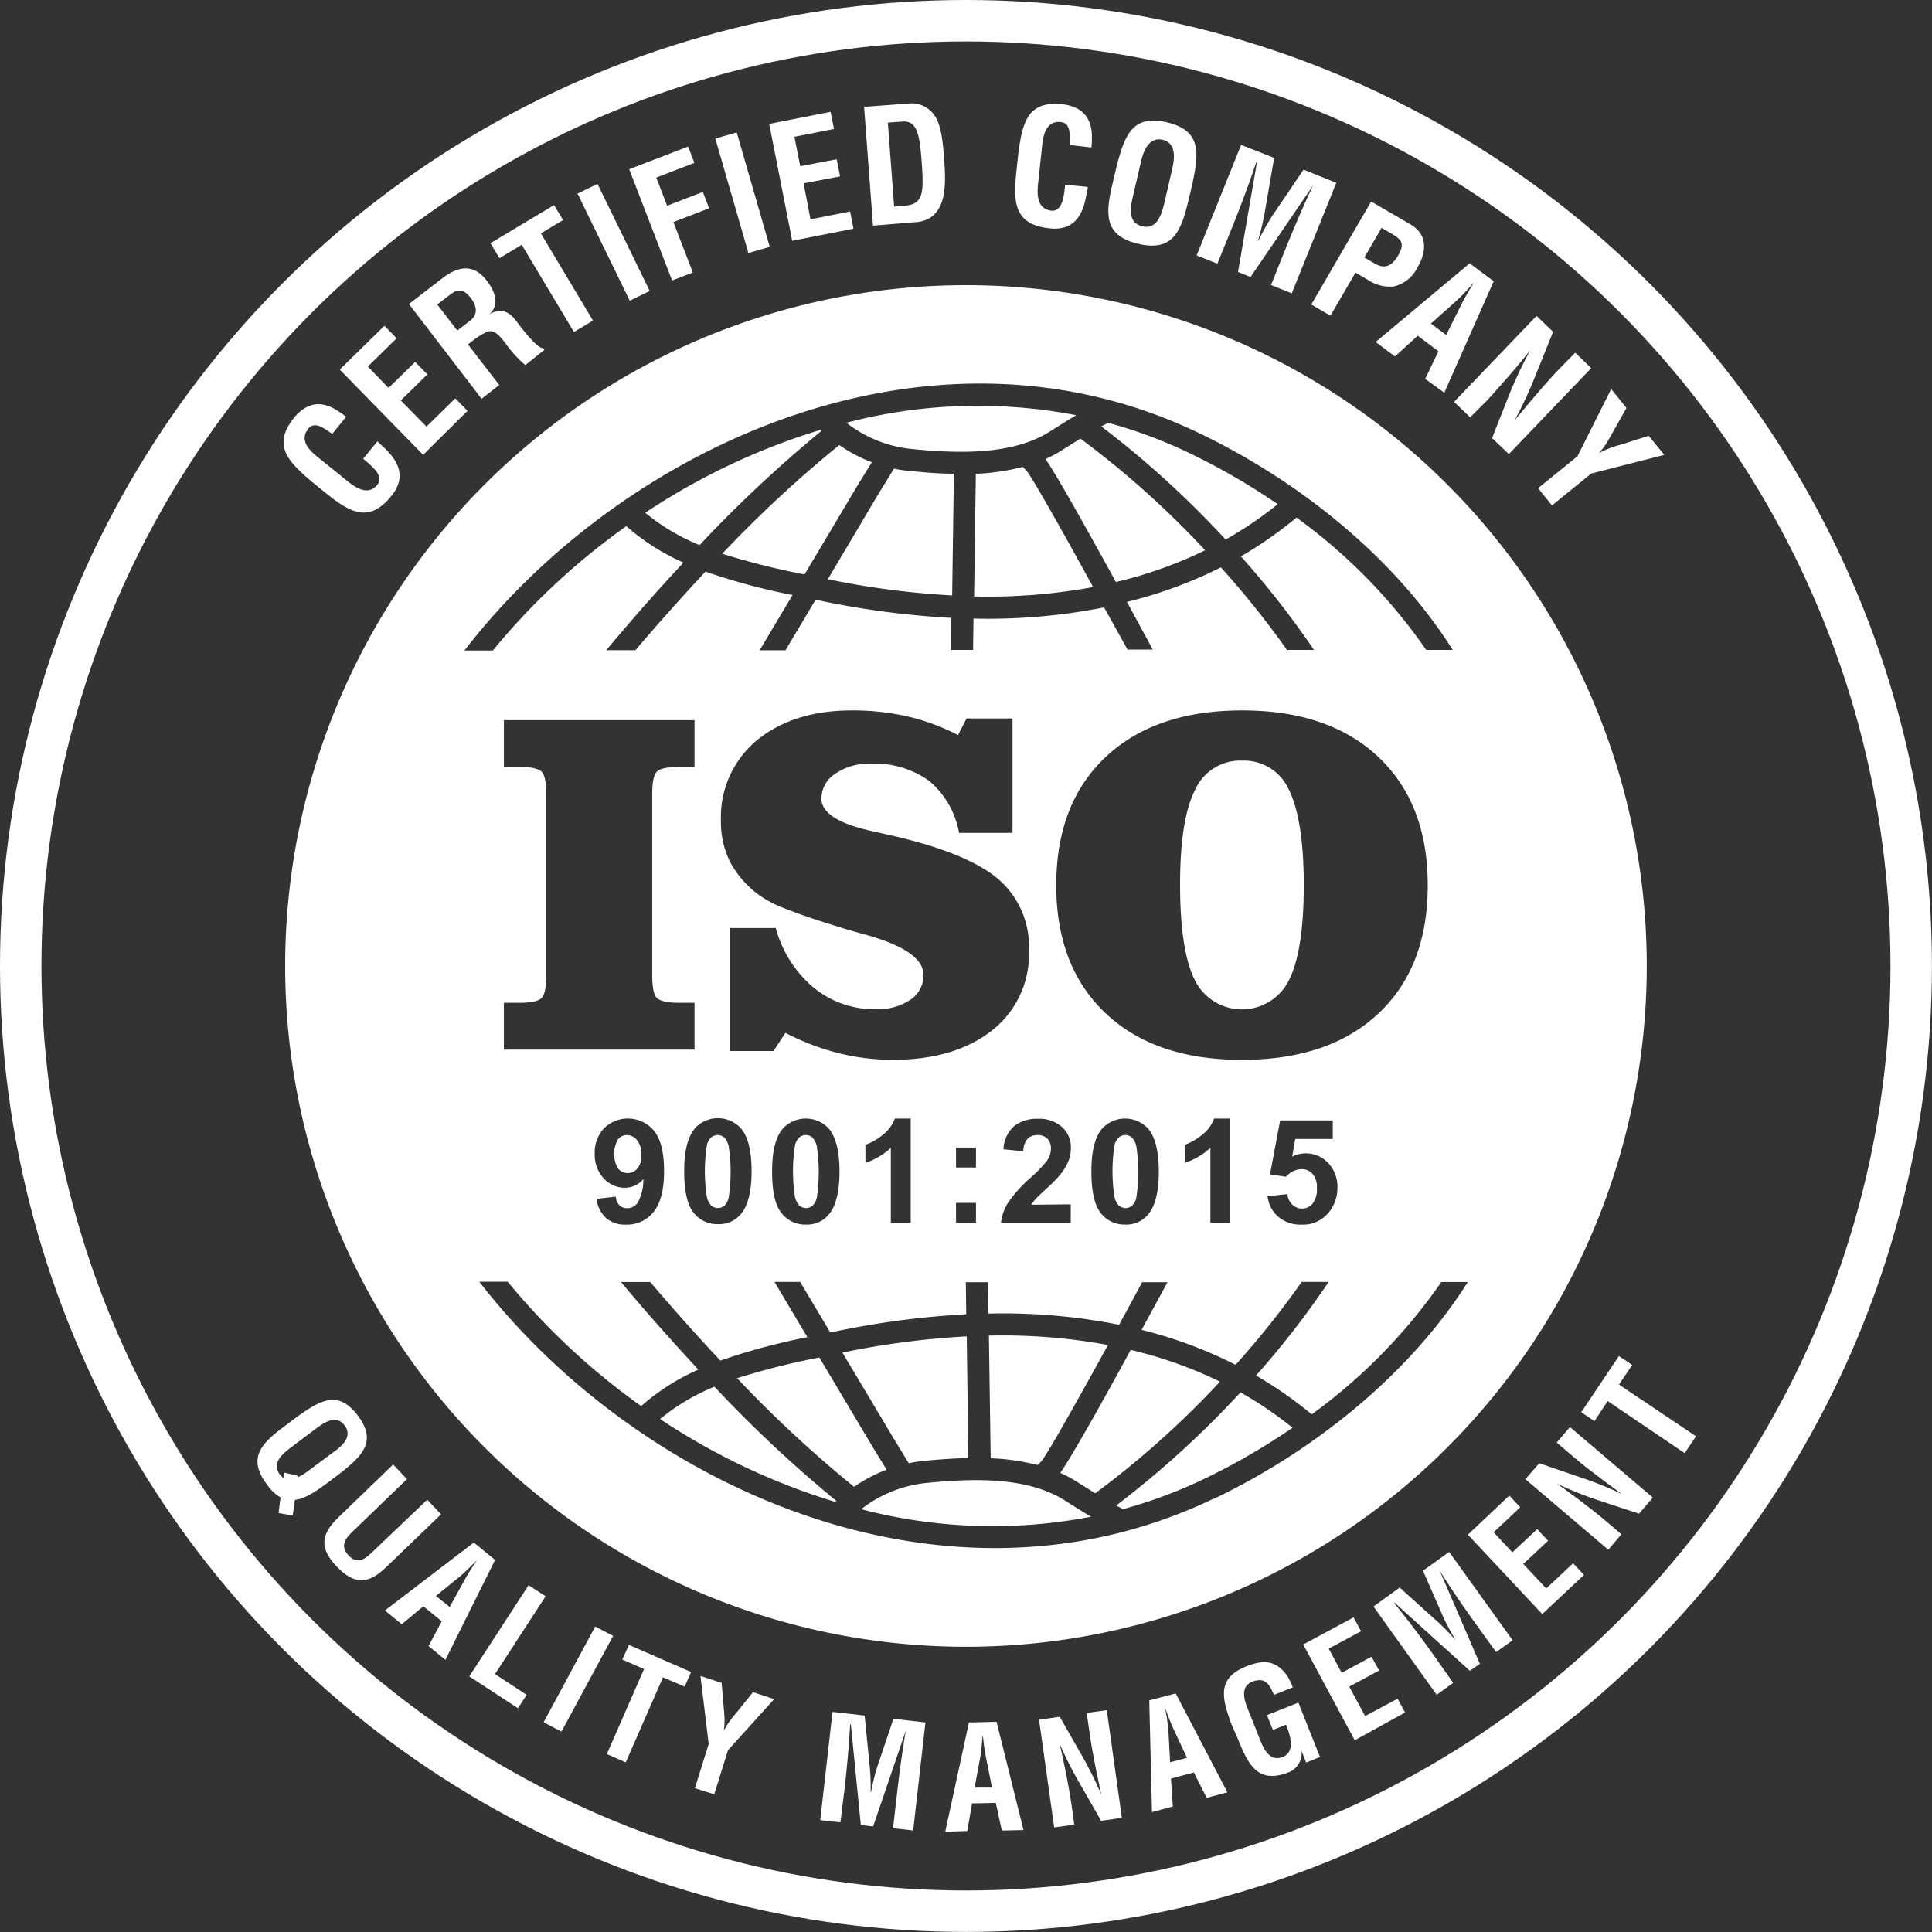 <svg id="Layer_1" data-name="Layer 1" xmlns="http://www.w3.org/2000/svg" viewBox="0 0 279.73 279.73"><rect x="0" y="0" width="279.73" height="279.73" fill="#333333" stroke="none"/><defs><style>.cls-1,.cls-3{fill:none;}.cls-2{fill:#fff;}.cls-3{stroke:#fff;stroke-miterlimit:10;stroke-width:6px;}</style></defs><path class="cls-1" d="M218.78,195.76A79.63,79.63,0,0,1,200,214.92,59.32,59.32,0,0,0,192,209.3a127.36,127.36,0,0,0,10.58-13.54h-3.9a130.83,130.83,0,0,1-9.57,12,63.79,63.79,0,0,0-13.61-5.06l3.75-6.9h-3.67c-1.06,2-2.19,4.06-3.34,6.16a86.35,86.35,0,0,0-18.91-1.62l-.06-4.54H150l.06,4.64A125.32,125.32,0,0,0,130.53,203l-.17,0L126,195.76h-3.74l4.76,8a92.6,92.6,0,0,0-12.6,3.39c-3.68-3.93-7.12-7.83-10.15-11.38h-4.23c3.24,3.85,7,8.22,11.19,12.68a32.43,32.43,0,0,0-8.28,5.28,99.57,99.57,0,0,1-19.32-18H79.54c22.69,29.36,67.18,50.15,106.29,31.42,15.62-7.47,28.94-18.89,36.78-31.42Zm-48.22,9.12c-4.52,8.24-8.86,16-9.67,16.86l-.52.52a31.69,31.69,0,0,0-6.79-1l-.26-17.76A84,84,0,0,1,170.56,204.88Zm-20.45-1.26.24,17.62c-2.22,0-4.44.21-6.57.42a18.47,18.47,0,0,0-2.06.33l-2.46-4-7.16-12A120.65,120.65,0,0,1,150.11,203.62Zm-19,24a96.43,96.43,0,0,1-25.38-12,30.35,30.35,0,0,1,7.87-4.68,186.79,186.79,0,0,0,17.66,16.56A1,1,0,0,0,131.09,227.62Zm-14.23-17.93a106.43,106.43,0,0,1,11.91-3l7.75,13,2,3.24a22,22,0,0,0-4.71,2.48A176.34,176.34,0,0,1,116.86,209.69Zm18,19a18.37,18.37,0,0,1,9.26-3.78c7-.7,14.85-.94,20.31,2.57,1.47.94,2.69,1.7,3.71,2.3A75,75,0,0,1,134.83,228.65Zm31.3-3.92a18.38,18.38,0,0,0-2.47-1.33c1.65-2.38,6.14-10.42,10.19-17.81a61.78,61.78,0,0,1,12.93,4.6,131.1,131.1,0,0,1-18.07,16.16C168,225.88,167.1,225.35,166.13,224.73Zm18.32-.45a68.71,68.71,0,0,1-11.71,4.36l-1-.52a138.67,138.67,0,0,0,18-16.38,55.66,55.66,0,0,1,7.54,5.12A96.52,96.52,0,0,1,184.45,224.28Z" transform="translate(-10.14 -10.14)"/><path class="cls-1" d="M100.82,86.28a32.43,32.43,0,0,0,8.28,5.28c-4.14,4.46-7.95,8.83-11.19,12.68h4.23c3-3.55,6.47-7.44,10.15-11.38a91.17,91.17,0,0,0,12.6,3.39l-4.76,8h3.74L128.21,97l.17,0a125.32,125.32,0,0,0,19.53,2.61l-.06,4.64h3.22l.06-4.54A86.35,86.35,0,0,0,170,98.08l3.35,6.16h3.66l-3.74-6.9a64.41,64.41,0,0,0,13.6-5,129.38,129.38,0,0,1,9.57,11.95h3.91A130,130,0,0,0,189.81,90.7a60.78,60.78,0,0,0,8.05-5.62,79.49,79.49,0,0,1,18.78,19.16h3.83c-7.85-12.53-21.17-23.95-36.78-31.42-39.12-18.74-83.61,2.06-106.3,31.42H81.5A99.28,99.28,0,0,1,100.82,86.28ZM148,96.38A120.65,120.65,0,0,1,130,94l7.17-12,2.45-4a19.24,19.24,0,0,0,2.06.33c2.13.21,4.35.38,6.58.42Zm3.22.1.25-17.76a31.78,31.78,0,0,0,6.8-1l.53.54c.8.9,5.13,8.6,9.65,16.84A84,84,0,0,1,151.18,96.48Zm19.41-25.12a68.71,68.71,0,0,1,11.71,4.36,96.64,96.64,0,0,1,12.84,7.42,56.94,56.94,0,0,1-7.54,5.12,138.74,138.74,0,0,0-18-16.38Zm14,18.45a61.9,61.9,0,0,1-12.92,4.6C167.66,87,163.17,79,161.51,76.6A17.91,17.91,0,0,0,164,75.27c1-.62,1.82-1.15,2.58-1.62A131.62,131.62,0,0,1,184.63,89.81ZM166,70.26c-1,.6-2.25,1.36-3.72,2.3-5.46,3.51-13.33,3.27-20.31,2.57a18.37,18.37,0,0,1-9.26-3.78A75.19,75.19,0,0,1,166,70.26Zm-29.6,6.82-2,3.24-7.74,13a106.6,106.6,0,0,1-11.92-3,176.52,176.52,0,0,1,17-15.72A21.76,21.76,0,0,0,136.37,77.08Zm-7.43-4.7.15.14a188,188,0,0,0-17.66,16.56,30.24,30.24,0,0,1-7.87-4.68A96.43,96.43,0,0,1,128.94,72.38Z" transform="translate(-10.14 -10.14)"/><path class="cls-2" d="M114.71,90.31a106.6,106.6,0,0,0,11.92,3l7.74-13,2-3.24a21.76,21.76,0,0,1-4.71-2.49A176.52,176.52,0,0,0,114.71,90.31Z" transform="translate(-10.14 -10.14)"/><path class="cls-2" d="M139.57,78l-2.45,4L130,94a120.65,120.65,0,0,0,18,2.35l.25-17.62c-2.23,0-4.45-.21-6.58-.42A19.24,19.24,0,0,1,139.57,78Z" transform="translate(-10.14 -10.14)"/><path class="cls-2" d="M129.09,72.52l-.15-.14a96.43,96.43,0,0,0-25.38,12,30.24,30.24,0,0,0,7.87,4.68A188,188,0,0,1,129.09,72.52Z" transform="translate(-10.14 -10.14)"/><path class="cls-2" d="M158.23,77.74a31.78,31.78,0,0,1-6.8,1l-.25,17.76a84,84,0,0,0,17.23-1.36c-4.52-8.24-8.85-15.94-9.65-16.84Z" transform="translate(-10.14 -10.14)"/><path class="cls-2" d="M187.6,88.26a56.94,56.94,0,0,0,7.54-5.12,96.64,96.64,0,0,0-12.84-7.42,68.71,68.71,0,0,0-11.71-4.36l-1,.52A138.74,138.74,0,0,1,187.6,88.26Z" transform="translate(-10.14 -10.14)"/><path class="cls-2" d="M190,120.27a7.16,7.16,0,0,0-6.84,4.26Q181,128.79,181,138.19q0,9.59,2.13,13.85a7.61,7.61,0,0,0,13.65,0c1.41-2.83,2.13-7.39,2.13-13.69s-.72-10.94-2.13-13.81A7.1,7.1,0,0,0,190,120.27Z" transform="translate(-10.14 -10.14)"/><path class="cls-2" d="M160.37,222.26l.52-.52c.81-.91,5.15-8.62,9.67-16.86a84,84,0,0,0-17.24-1.36l.26,17.76A31.69,31.69,0,0,1,160.37,222.26Z" transform="translate(-10.14 -10.14)"/><path class="cls-2" d="M136.52,219.69l-7.75-13a106.43,106.43,0,0,0-11.91,3,176.34,176.34,0,0,0,16.94,15.72,22,22,0,0,1,4.71-2.48Z" transform="translate(-10.14 -10.14)"/><path class="cls-2" d="M113.58,210.92a30.35,30.35,0,0,0-7.87,4.68,96.43,96.43,0,0,0,25.38,12,1,1,0,0,1,.15-.14A186.79,186.79,0,0,1,113.58,210.92Z" transform="translate(-10.14 -10.14)"/><path class="cls-2" d="M144.09,224.87a18.37,18.37,0,0,0-9.26,3.78,75,75,0,0,0,33.28,1.09c-1-.6-2.24-1.36-3.71-2.3C158.94,223.93,151.07,224.17,144.09,224.87Z" transform="translate(-10.14 -10.14)"/><path class="cls-2" d="M141.72,222a18.47,18.47,0,0,1,2.06-.33c2.13-.21,4.35-.38,6.57-.42l-.24-17.62a120.65,120.65,0,0,0-18,2.35l7.16,12Z" transform="translate(-10.14 -10.14)"/><path class="cls-2" d="M186.78,210.19a61.78,61.78,0,0,0-12.93-4.6c-4,7.39-8.54,15.43-10.19,17.81a18.38,18.38,0,0,1,2.47,1.33c1,.62,1.83,1.15,2.58,1.62A131.1,131.1,0,0,0,186.78,210.19Z" transform="translate(-10.14 -10.14)"/><path class="cls-2" d="M171.75,228.12l1,.52a68.71,68.71,0,0,0,11.71-4.36,96.52,96.52,0,0,0,12.83-7.42,55.66,55.66,0,0,0-7.54-5.12A138.67,138.67,0,0,1,171.75,228.12Z" transform="translate(-10.14 -10.14)"/><path class="cls-2" d="M162.25,72.56c1.47-.94,2.7-1.7,3.72-2.3a75.19,75.19,0,0,0-33.29,1.09,18.37,18.37,0,0,0,9.26,3.78C148.92,75.83,156.79,76.07,162.25,72.56Z" transform="translate(-10.14 -10.14)"/><path class="cls-2" d="M161.51,76.6c1.66,2.38,6.15,10.42,10.2,17.81a61.9,61.9,0,0,0,12.92-4.6,131.62,131.62,0,0,0-18.06-16.16c-.76.47-1.62,1-2.58,1.62A17.91,17.91,0,0,1,161.51,76.6Z" transform="translate(-10.14 -10.14)"/><circle class="cls-3" cx="139.86" cy="139.86" r="136.86"/><path class="cls-2" d="M64.78,74.05l.72.67c2.35,2.11,3.56,4.45,1.3,7.24-3.33,4.11-6.16,2.26-9.73-.63l-1.91-1.55c-3.33-2.87-5.65-5.2-2.41-9.2,1.85-2.2,4-2.53,6.44-.85a7.36,7.36,0,0,1,1.06.77l-2,2.46c-.94-.58-2.48-2-3.48-.74-1.59,2,.88,3.7,1.92,4.54l3.71,3c1.11.9,3,2.27,4.38.56,1.11-1.38-1.23-3-2.05-3.76Z" transform="translate(-10.14 -10.14)"/><path class="cls-2" d="M71.41,76,59.33,63.65l6.47-6.34,1.77,1.81L63.4,63.21l3,3.1,3.85-3.77,1.77,1.81-3.85,3.77,3.72,3.79,4.17-4.09,1.77,1.81Z" transform="translate(-10.14 -10.14)"/><path class="cls-2" d="M77.89,60l4.53,5.88-2.55,2L69.35,54.16l4.82-3.72c2.21-1.7,4.47-2.22,6.41.29,1.15,1.49,2,3.36.45,4.91l0,0c1.66-1,2.86-.35,3.87,1,.44.57,2.95,4,3.88,3.9l.19.25L86.2,63a16.86,16.86,0,0,1-2.94-3.25c-.67-.82-1.53-2-2.61-1.56a9.7,9.7,0,0,0-2.3,1.48Zm-1.54-2,2-1.54c.8-.7,1-1.76,0-3.12-1.18-1.53-2-1.3-3-.57l-1.9,1.46Z" transform="translate(-10.14 -10.14)"/><path class="cls-2" d="M81.15,45.35l9.21-5.52L91.66,42l-3.21,1.93L96,56.56l-2.76,1.65L85.68,45.58l-3.23,1.94Z" transform="translate(-10.14 -10.14)"/><path class="cls-2" d="M101.32,53.68,93.76,38.17l2.89-1.41,7.56,15.51Z" transform="translate(-10.14 -10.14)"/><path class="cls-2" d="M107.45,50.75l-6.21-16.11,8.53-3.28.91,2.36-5.52,2.13,1.57,4.08,5.17-2,.91,2.36-5.17,2,2.81,7.3Z" transform="translate(-10.14 -10.14)"/><path class="cls-2" d="M118.5,46.77,113.71,30.2l3.1-.89,4.78,16.57Z" transform="translate(-10.14 -10.14)"/><path class="cls-2" d="M124.84,45l-3.33-16.92,8.89-1.75.49,2.48-5.73,1.13.84,4.26,5.28-1,.49,2.48-5.28,1,1,5.21,5.74-1.13.48,2.49Z" transform="translate(-10.14 -10.14)"/><path class="cls-2" d="M136.54,42.81l-1.29-17.2,6.7-.5a4,4,0,0,1,3.47,1.7c.82,1.14,1.17,3,1.38,5.87.26,3.4.55,7.32-2,9a4.71,4.71,0,0,1-2.35.64ZM141,39.94c2.86-.21,2.94-1.74,2.56-6.71-.3-4.06-.83-5.64-2.76-5.49l-2.11.15.91,12.16Z" transform="translate(-10.14 -10.14)"/><path class="cls-2" d="M167.63,37.2c0,.32-.11.66-.17,1-.5,3.11-1.81,5.4-5.38,5-5.26-.57-5.24-3.94-4.75-8.52l.26-2.44c.61-4.36,1.3-7.57,6.43-7,2.85.35,4.29,2,4.21,4.94a8.16,8.16,0,0,1-.07,1.31L165,31.13c0-1.11.32-3.15-1.26-3.32-2.52-.27-2.63,2.74-2.78,4.07l-.51,4.76c-.15,1.42-.28,3.74,1.91,4,1.76.18,1.86-2.67,2-3.76Z" transform="translate(-10.14 -10.14)"/><path class="cls-2" d="M171.86,34c1.14-4.24,2.23-7.34,7.25-6.15s4.59,4.45,3.71,8.75l-.57,2.4c-1.06,4.48-2.17,7.66-7.32,6.44s-4.71-4.57-3.64-9Zm2.28,4.73c-.33,1.39-.76,3.67,1.39,4.18s2.81-1.77,3.19-3.38l1-4.3c.32-1.34,1.1-4.3-1.23-4.85s-3,2.39-3.27,3.69Z" transform="translate(-10.14 -10.14)"/><path class="cls-2" d="M186.4,48.32l-3-1.2,6.44-16L194.62,33l-1.39,8.06a37.87,37.87,0,0,1-.94,3.92h.05a38.76,38.76,0,0,1,1.95-3.5l4.59-6.78,4.74,1.91-6.45,16-3-1.2,2-5c1.28-3.18,2.62-6.33,4.09-9.43l0,0L191.2,50.25l-1.81-.73,2.73-15.83-.11,0c-1.08,3.25-2.3,6.46-3.58,9.64Z" transform="translate(-10.14 -10.14)"/><path class="cls-2" d="M200,54.23l8.67-14.91,5.69,3.31c2.66,1.55,2.23,4.17,1,6.26a5.14,5.14,0,0,1-3.45,2.73,5.63,5.63,0,0,1-3.64-.92l-1.87-1.09-3.63,6.24Zm7.68-6.81,1.49.87c1.22.71,2.33.66,3.39-1.14s.47-2.37-1.11-3.28l-1.27-.74Z" transform="translate(-10.14 -10.14)"/><path class="cls-2" d="M209.32,59.66l13.6-11.39,3.49,2.59L219.26,67,216.49,65l1.92-4-3-2.25-3.29,3Zm8-2.67,2.21,1.65,2.22-4.46c.35-.74.77-1.41,1.17-2.11.22-.33.41-.67.6-1l0,0c-.26.27-.53.56-.78.86-.55.59-1.07,1.17-1.68,1.72Z" transform="translate(-10.14 -10.14)"/><path class="cls-2" d="M238.21,61.21l2.32,2.23L228.6,75.89l-2.43-2.32,2.44-6.17a60.69,60.69,0,0,1,3.09-6.54l0,0c-.9,1.11-2,2.47-3.16,3.79s-2.27,2.6-3.22,3.6L223,70.56l-2.33-2.23,11.94-12.45,2.4,2.31-2.53,6.27A60.56,60.56,0,0,1,229.44,71l0,0c1-1.21,2.08-2.5,3.16-3.76s2.17-2.5,3.24-3.62Z" transform="translate(-10.14 -10.14)"/><path class="cls-2" d="M243.23,73.48a12.08,12.08,0,0,1-1.58,2.26l0,0a14.61,14.61,0,0,1,3.2-1.23l4-1.27L251.11,76l-10.57,2.7-5.7,4.62-2-2.5,5.7-4.62,4.88-9.73,2.21,2.74Z" transform="translate(-10.14 -10.14)"/><path class="cls-2" d="M50.47,229.21l.29-2.27a6,6,0,0,1-2-1.92c-2.91-3.86-.64-6,2.71-8.48l1.8-1.35c3.28-2.31,5.85-3.85,8.68-.09s.63,5.8-2.5,8.31l-1.79,1.35c-1.61,1.21-3.39,2.42-4.82,2.54l-.32,2.27Zm2.8-5.39,0,.2a7.51,7.51,0,0,0,1.36-.81l3.51-2.61c1-.73,3.28-2.23,1.89-4.08s-3.47,0-4.44.69l-3.49,2.63c-1,.78-2.68,2.14-1.47,3.75a3,3,0,0,0,.54.54l.1-.78Z" transform="translate(-10.14 -10.14)"/><path class="cls-2" d="M72,227.28l2,2.11L66.1,237c-2.51,2.42-4.49,2.76-7.16,0s-2.29-4.77.22-7.19l7.9-7.63,2,2.12-7.72,7.45c-1.09,1-2.1,2.18-.72,3.61s2.49.4,3.58-.65Z" transform="translate(-10.14 -10.14)"/><path class="cls-2" d="M65.87,243.32l12.87-9.84L81.82,236l-7.19,14.47-2.44-2,1.91-3.59-2.66-2.17-3.13,2.6Zm7.38-2.11,2,1.59,2.21-4c.35-.66.75-1.26,1.15-1.88.21-.29.4-.59.58-.88l0,0-.75.75c-.53.52-1,1-1.6,1.51Z" transform="translate(-10.14 -10.14)"/><path class="cls-2" d="M78.09,252.86l8.58-13.2,2.47,1.6-7.33,11.27,4.58,3-1.26,1.94Z" transform="translate(-10.14 -10.14)"/><path class="cls-2" d="M88.85,259.5l7.47-13.86L98.91,247l-7.48,13.86Z" transform="translate(-10.14 -10.14)"/><path class="cls-2" d="M101.2,248.3l9,3.93-.93,2.12L106.13,253l-5.39,12.31L98,264.11l5.39-12.31-3.15-1.38Z" transform="translate(-10.14 -10.14)"/><path class="cls-2" d="M115,258.2a11.08,11.08,0,0,1-.06,2.51l0,0a13.17,13.17,0,0,1,1.81-2.56l2.41-3,3.07,1-6.68,7.39-2,6.39-2.8-.88,2-6.39-1.19-9.86,3.06,1Z" transform="translate(-10.14 -10.14)"/><path class="cls-2" d="M131.82,274l-2.92-.33L130.68,258l4.65.53.74,7.44a32,32,0,0,1,.13,3.67h.05a35.27,35.27,0,0,1,.86-3.55L139.5,259l4.63.53-1.77,15.64-2.92-.33L140,270c.35-3.11.76-6.21,1.3-9.3h0l-4.74,13.89-1.78-.2-1.45-14.59-.1,0c-.17,3.13-.46,6.25-.81,9.36Z" transform="translate(-10.14 -10.14)"/><path class="cls-2" d="M147,275.35l3.43-15.82,4-.09,3.9,15.67-3.14.07-.87-4-3.44.07-.69,4Zm4.25-6.39,2.52,0-.89-4.46c-.16-.73-.24-1.44-.34-2.18,0-.35-.08-.71-.13-1h0c0,.33-.07.69-.08,1-.07.74-.12,1.45-.25,2.19Z" transform="translate(-10.14 -10.14)"/><path class="cls-2" d="M167.48,258.15l2.91-.4,2.18,15.59-3,.43-3-5.24a53.89,53.89,0,0,1-3-5.9h0c.29,1.28.63,2.84.94,4.41s.58,3.1.76,4.35l.41,2.93-2.91.41-2.19-15.6,3-.42,3.06,5.36a54.69,54.69,0,0,1,2.95,5.9h0c-.3-1.4-.62-2.91-.91-4.39s-.57-3-.76-4.37Z" transform="translate(-10.14 -10.14)"/><path class="cls-2" d="M176.93,272.51l-.39-16.18,3.83-1,7.48,14.31-3,.81L183,266.77l-3.32.88.27,4.05Zm2.63-7.21,2.44-.65-1.92-4.11c-.33-.68-.57-1.35-.84-2-.11-.34-.24-.67-.37-1h0a9.78,9.78,0,0,0,.17,1c.1.74.22,1.44.27,2.19Z" transform="translate(-10.14 -10.14)"/><path class="cls-2" d="M188.44,259.8c-1.37-3.78-2.18-6.67,2.19-8.41,2.35-.91,4.21-.95,5.85,1.34a9.76,9.76,0,0,1,.84,1.72l-2.73,1.09c-.63-1.47-1.19-2.6-3.08-1.94-2.15.85-.95,3.34-.5,4.47l1.61,4.06c.48,1.21,1.37,3.14,3.24,2.4,1.56-.62,1.41-2.48.47-4.67l-1.89.76-.86-2.15,4.55-1.81,3.13,7.87-2,.81-.67-1.68,0,0a3,3,0,0,1-1.77,3.05c-4.49,1.79-5.92-.94-7.47-4.85Z" transform="translate(-10.14 -10.14)"/><path class="cls-2" d="M206.29,262.11l-7.46-13.87,7.29-3.92,1.09,2-4.69,2.52,1.88,3.5,4.32-2.33,1.1,2-4.33,2.33,2.3,4.27,4.7-2.52,1.09,2Z" transform="translate(-10.14 -10.14)"/><path class="cls-2" d="M220.54,253.8l-2.39,1.72L209,242.74l3.8-2.74,5.55,5a33.47,33.47,0,0,1,2.56,2.63l0,0a36.07,36.07,0,0,1-1.74-3.22l-3-6.85,3.79-2.72,9.19,12.79-2.39,1.71-2.89-4c-1.83-2.54-3.6-5.12-5.27-7.77l0,0,5.81,13.48-1.45,1-10.87-9.84-.08.06c2,2.43,3.85,4.93,5.68,7.47Z" transform="translate(-10.14 -10.14)"/><path class="cls-2" d="M233.44,243.84l-10.77-11.5,6-5.66,1.58,1.69L226.4,232l2.71,2.9,3.59-3.36,1.58,1.68-3.59,3.36,3.32,3.55,3.89-3.65,1.58,1.69Z" transform="translate(-10.14 -10.14)"/><path class="cls-2" d="M235.54,219l1.91-2.24,12,10.21-2,2.33-5.75-1.89a52.88,52.88,0,0,1-6.13-2.46l0,0c1.06.76,2.35,1.7,3.62,2.67s2.5,1.93,3.46,2.75l2.25,1.91-1.9,2.24-12-10.21,2-2.31,5.84,2a51.75,51.75,0,0,1,6.13,2.46l0,0c-1.16-.84-2.39-1.76-3.6-2.67s-2.4-1.85-3.47-2.76Z" transform="translate(-10.14 -10.14)"/><path class="cls-2" d="M239.08,214.62l5.46-8.14,1.92,1.29-1.91,2.84,11.15,7.49-1.64,2.44L242.91,213,241,215.9Z" transform="translate(-10.14 -10.14)"/><path class="cls-2" d="M174,174.81a1.48,1.48,0,0,0-1.86,0,2.22,2.22,0,0,0-.64,1.2,24.17,24.17,0,0,0,0,7.4,2.55,2.55,0,0,0,.67,1.31,1.48,1.48,0,0,0,1.86,0,2.18,2.18,0,0,0,.64-1.2,24.91,24.91,0,0,0,0-7.38A2.67,2.67,0,0,0,174,174.81Z" transform="translate(-10.14 -10.14)"/><path class="cls-2" d="M127.74,174.81a1.43,1.43,0,0,0-.93-.33,1.48,1.48,0,0,0-.94.33,2.28,2.28,0,0,0-.63,1.2,24.17,24.17,0,0,0,0,7.4,2.55,2.55,0,0,0,.67,1.31,1.48,1.48,0,0,0,1.86,0,2.25,2.25,0,0,0,.64-1.2,24.91,24.91,0,0,0,0-7.38A2.67,2.67,0,0,0,127.74,174.81Z" transform="translate(-10.14 -10.14)"/><path class="cls-2" d="M150,51.43A98.57,98.57,0,1,0,248.57,150,98.57,98.57,0,0,0,150,51.43Zm33.69,21.39c15.61,7.47,28.93,18.89,36.78,31.42h-3.83a79.49,79.49,0,0,0-18.78-19.16,60.78,60.78,0,0,1-8.05,5.62,130,130,0,0,1,10.58,13.54h-3.91a129.38,129.38,0,0,0-9.57-11.95,64.41,64.41,0,0,1-13.6,5l3.74,6.9h-3.66L170,98.08a86.35,86.35,0,0,1-18.91,1.62l-.06,4.54h-3.22l.06-4.64A125.32,125.32,0,0,1,128.38,97l-.17,0-4.34,7.29h-3.74l4.76-8a91.17,91.17,0,0,1-12.6-3.39c-3.68,3.94-7.12,7.83-10.15,11.38H97.91c3.24-3.85,7-8.22,11.19-12.68a32.43,32.43,0,0,1-8.28-5.28,99.28,99.28,0,0,0-19.32,18H77.39C100.08,74.88,144.57,54.08,183.69,72.82Zm16.5,107.29a2.06,2.06,0,0,0-1.61-.69,3,3,0,0,0-2.23,1.1l-2.33-.34,1.47-7.82h7.62v2.69h-5.43l-.45,2.56a4.4,4.4,0,0,1,5.21.91,5,5,0,0,1,1.34,3.62,5.4,5.4,0,0,1-1.08,3.31,4.76,4.76,0,0,1-4.07,2,5,5,0,0,1-3.39-1.12,4.55,4.55,0,0,1-1.57-3l2.87-.3a2.39,2.39,0,0,0,.73,1.54,2,2,0,0,0,2.92-.16,3.33,3.33,0,0,0,.62-2.21A3,3,0,0,0,200.19,180.11ZM189.9,163.59q-12.54,0-19.68-6.74t-7.15-18.52q0-11.85,7.16-18.59T190,113q12.57,0,19.72,6.75t7.14,18.59q0,11.85-7.16,18.56T189.9,163.59Zm-8.23,14.92V175.9a8.59,8.59,0,0,0,2.45-1.4,5.34,5.34,0,0,0,1.81-2.41h2.34v15.09h-2.88V176.33A10,10,0,0,1,181.67,178.51Zm-3.75,1.26q0,4.28-1.48,6.13a4.08,4.08,0,0,1-3.4,1.54,4.3,4.3,0,0,1-3.54-1.69c-.89-1.12-1.34-3.13-1.34-6s.49-4.87,1.47-6.11a4.53,4.53,0,0,1,6.82,0Q177.92,175.5,177.92,179.77Zm-12.75,4.74v2.67h-10.1a7,7,0,0,1,1-2.87,19.32,19.32,0,0,1,3.24-3.61,20.06,20.06,0,0,0,2.39-2.46,3.13,3.13,0,0,0,.6-1.76,2,2,0,0,0-.52-1.48,1.9,1.9,0,0,0-1.43-.52,2,2,0,0,0-1.44.54,2.83,2.83,0,0,0-.61,1.81l-2.87-.29a4.71,4.71,0,0,1,1.61-3.41,5.4,5.4,0,0,1,3.38-1,4.91,4.91,0,0,1,3.5,1.2,3.92,3.92,0,0,1,1.27,3,5.26,5.26,0,0,1-.36,1.94,8,8,0,0,1-1.16,1.92,20.55,20.55,0,0,1-1.88,1.92c-.91.83-1.49,1.39-1.73,1.66a4.42,4.42,0,0,0-.59.8Zm-16.61-5.33v-2.89h2.89v2.89Zm2.89,5.12v2.88h-2.89V184.3Zm-12.08-20.71a32.39,32.39,0,0,1-7.94-1,35,35,0,0,1-7.57-2.91l-1.72,2.63h-6.35v-17.8h6.67a17.07,17.07,0,0,0,5.5,8.64,13.87,13.87,0,0,0,9,3.11,8.45,8.45,0,0,0,5-1.37,4.25,4.25,0,0,0,1.89-3.6q0-3.45-8.21-5.77c-1.78-.48-3.17-.89-4.18-1.22-3.3-1-5.83-1.88-7.61-2.6a16,16,0,0,1-3.85-2,14.36,14.36,0,0,1-4.15-4.76,13.1,13.1,0,0,1-1.33-6,14.47,14.47,0,0,1,5.19-11.6Q125,113,133.5,113a35.67,35.67,0,0,1,8.08.88,31.11,31.11,0,0,1,7.27,2.69l1.24-2.41h6.65v16.57H149a12.73,12.73,0,0,0-4.33-7.53,13.44,13.44,0,0,0-8.49-2.48,8.47,8.47,0,0,0-5.11,1.45,4.31,4.31,0,0,0-2,3.57q0,3.2,7.71,4.82l2.93.66q10.77,2.53,15.09,6.31a12.91,12.91,0,0,1,4.32,10.26,14,14,0,0,1-5.32,11.52Q148.41,163.59,139.37,163.59Zm-3.93,14.92V175.9a8.72,8.72,0,0,0,2.45-1.4,5.34,5.34,0,0,0,1.81-2.41H142v15.09h-2.88V176.33A10.08,10.08,0,0,1,135.44,178.51Zm-3.75,1.26q0,4.28-1.48,6.13a4.08,4.08,0,0,1-3.4,1.54,4.29,4.29,0,0,1-3.54-1.69c-.9-1.12-1.34-3.13-1.34-6s.49-4.87,1.47-6.11a4.53,4.53,0,0,1,6.82,0Q131.69,175.5,131.69,179.77Zm-31.09,2.34a4.08,4.08,0,0,1-3.06-1.37,5,5,0,0,1-1.29-3.56,5.09,5.09,0,0,1,1.36-3.69,4.92,4.92,0,0,1,7.22.37q1.45,1.77,1.46,5.82t-1.53,5.95a4.93,4.93,0,0,1-4,1.82,4.21,4.21,0,0,1-2.86-.94,4.56,4.56,0,0,1-1.39-2.8l2.79-.31a2,2,0,0,0,.53,1.26,1.57,1.57,0,0,0,1.14.41,1.85,1.85,0,0,0,1.52-.82,7,7,0,0,0,.8-3.4A3.45,3.45,0,0,1,100.6,182.11Zm-17.5-20v-6.78h2.29c1.62,0,2.67-.22,3.14-.67s.71-1.59.71-3.42v-26c0-1.81-.23-2.94-.69-3.38s-1.51-.67-3.16-.67H83.1v-6.78h27.6v6.78h-2.25c-1.67,0-2.73.22-3.2.67s-.68,1.57-.68,3.38v26c0,1.83.23,3,.7,3.42s1.53.67,3.18.67h2.25v6.78Zm27.57,11.48a4.53,4.53,0,0,1,6.82,0q1.47,1.84,1.47,6.12t-1.48,6.13a4.08,4.08,0,0,1-3.4,1.54,4.3,4.3,0,0,1-3.54-1.69c-.89-1.12-1.34-3.13-1.34-6S109.69,174.87,110.67,173.63Zm75.16,53.55c-39.11,18.73-83.6-2.06-106.29-31.42h4.11a99.57,99.57,0,0,0,19.32,18,32.43,32.43,0,0,1,8.28-5.28c-4.14-4.46-8-8.83-11.19-12.68h4.23c3,3.55,6.47,7.45,10.15,11.38a92.6,92.6,0,0,1,12.6-3.39l-4.76-8H126l4.34,7.29.17,0a125.32,125.32,0,0,1,19.53-2.61l-.06-4.64h3.22l.06,4.54a86.35,86.35,0,0,1,18.91,1.62c1.15-2.1,2.28-4.19,3.34-6.16h3.67l-3.75,6.9a63.79,63.79,0,0,1,13.61,5.06,130.83,130.83,0,0,0,9.57-12h3.9A127.36,127.36,0,0,1,192,209.3a59.32,59.32,0,0,1,8.06,5.62,79.63,79.63,0,0,0,18.77-19.16h3.83C214.77,208.29,201.45,219.71,185.83,227.18Z" transform="translate(-10.14 -10.14)"/><path class="cls-2" d="M100.94,174.48a1.67,1.67,0,0,0-1.33.63,4.25,4.25,0,0,0,0,4.2,1.82,1.82,0,0,0,2.83,0,2.87,2.87,0,0,0,.57-1.93,3.26,3.26,0,0,0-.64-2.16A1.9,1.9,0,0,0,100.94,174.48Z" transform="translate(-10.14 -10.14)"/><path class="cls-2" d="M113.15,184.72a1.48,1.48,0,0,0,1.86,0,2.25,2.25,0,0,0,.64-1.2,24.91,24.91,0,0,0,0-7.38,2.67,2.67,0,0,0-.67-1.33,1.48,1.48,0,0,0-1.86,0,2.22,2.22,0,0,0-.64,1.2,24.17,24.17,0,0,0,0,7.4A2.55,2.55,0,0,0,113.15,184.72Z" transform="translate(-10.14 -10.14)"/></svg>
